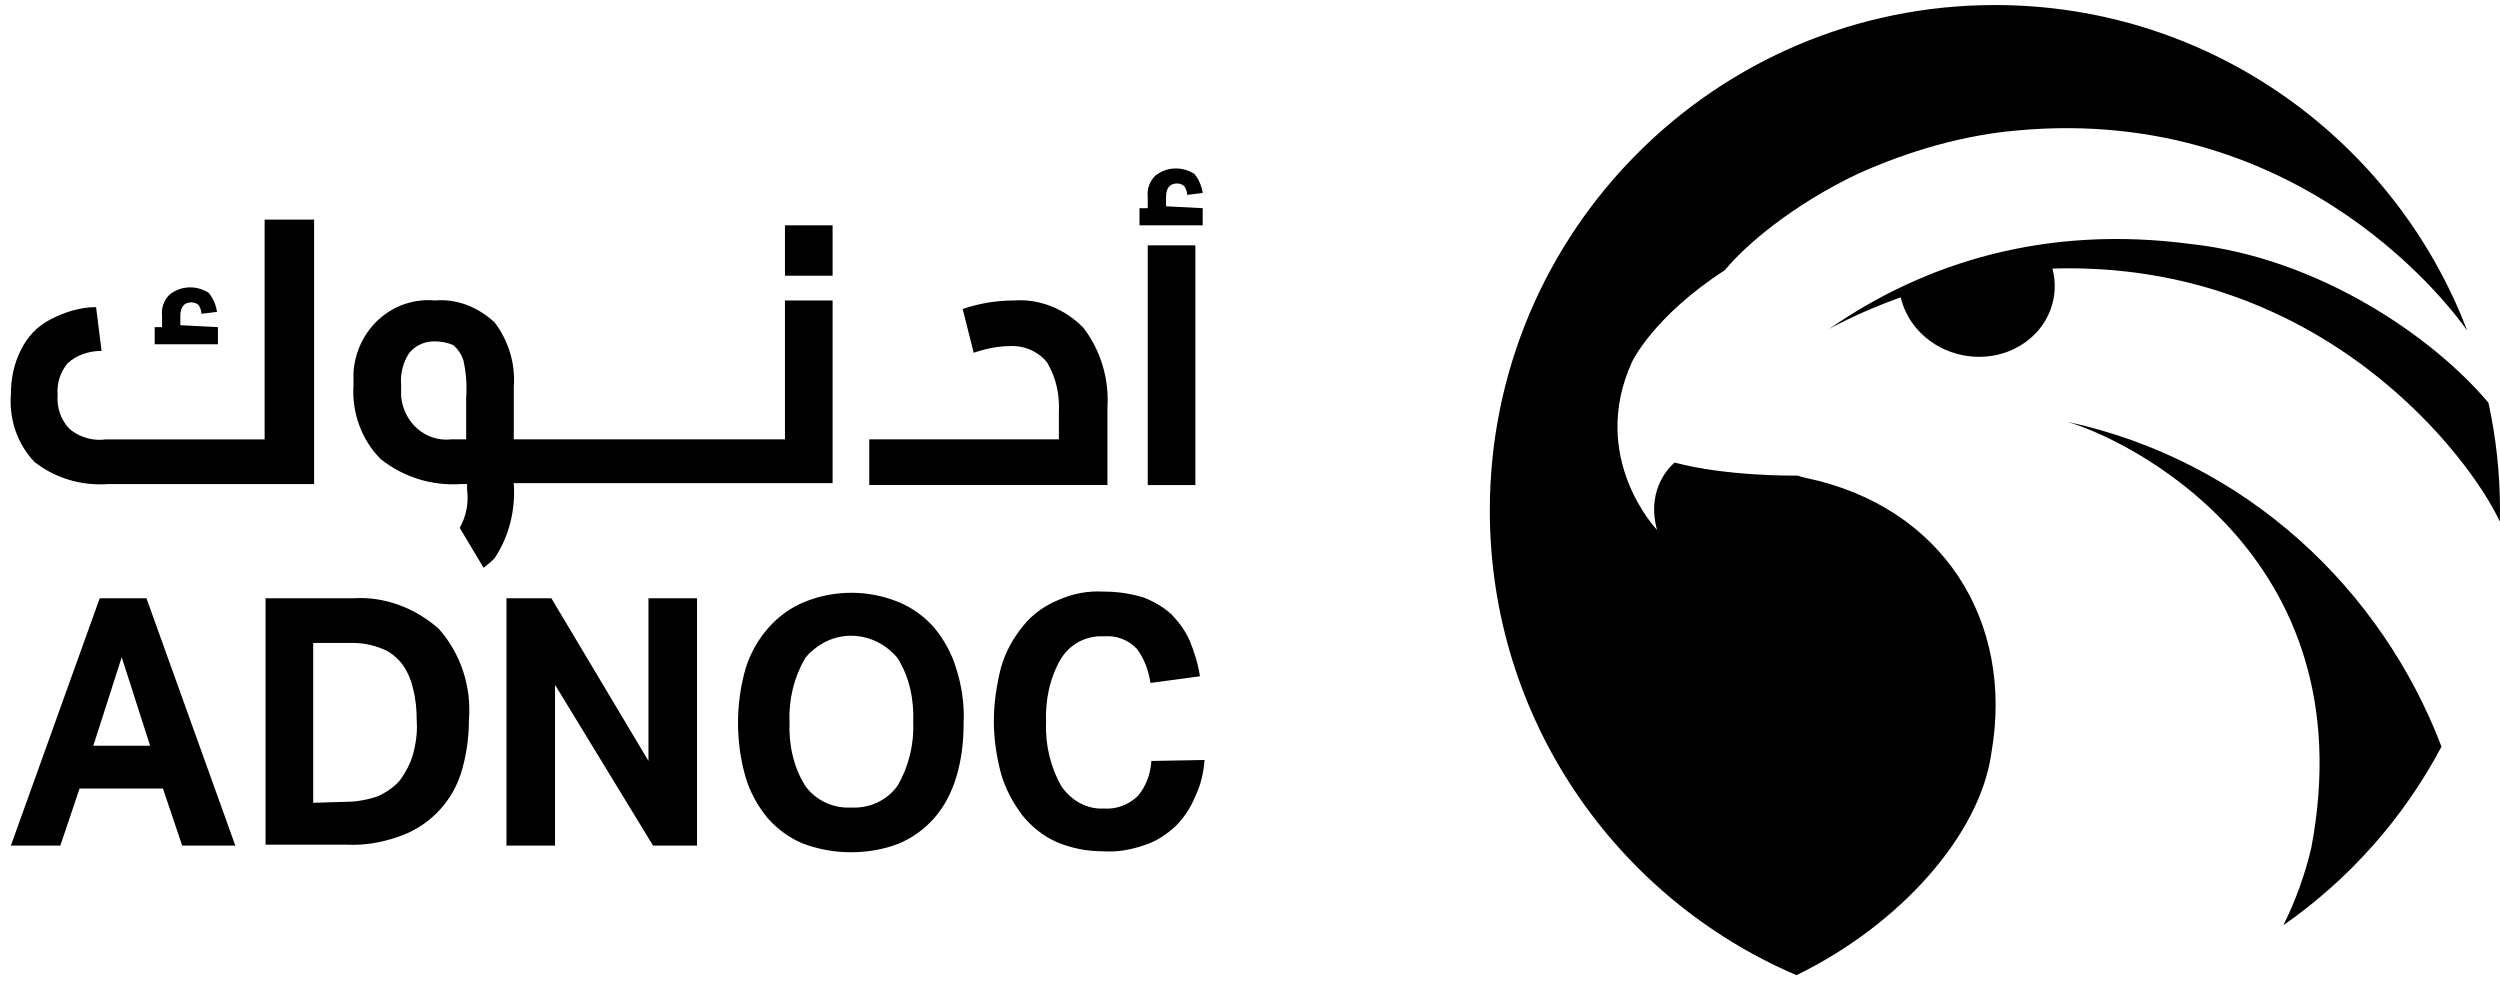 <svg width="134" height="53" viewBox="0 0 134 53" fill="none" xmlns="http://www.w3.org/2000/svg">
<path fill-rule="evenodd" clip-rule="evenodd" d="M64.465 11.159V12.077H61.077V11.159H61.519V10.548C61.469 10.14 61.617 9.732 61.911 9.426C62.55 8.916 63.384 8.916 64.023 9.324C64.268 9.63 64.415 9.987 64.465 10.344L63.63 10.446C63.63 10.293 63.581 10.14 63.483 9.987C63.384 9.885 63.237 9.834 63.09 9.834C62.697 9.834 62.501 10.089 62.501 10.548V11.057L64.465 11.159ZM14.184 23.55V11.771H16.836V25.946H5.788C4.364 26.048 2.989 25.64 1.86 24.773C0.927 23.805 0.485 22.479 0.583 21.153C0.583 20.337 0.731 19.521 1.123 18.756C1.467 18.043 2.007 17.482 2.695 17.125C3.48 16.717 4.315 16.462 5.15 16.462L5.444 18.807C4.806 18.807 4.119 19.011 3.628 19.47C3.235 19.929 3.038 20.541 3.087 21.153C3.038 21.816 3.235 22.479 3.726 22.989C4.266 23.448 5.002 23.652 5.69 23.55H14.184ZM11.68 17.533V18.451H8.292V17.533H8.685V16.921C8.636 16.513 8.783 16.105 9.078 15.799C9.716 15.289 10.551 15.289 11.189 15.697C11.435 16.003 11.582 16.36 11.631 16.717L10.796 16.819C10.796 16.666 10.747 16.513 10.649 16.36C10.551 16.258 10.404 16.207 10.256 16.207C9.864 16.207 9.667 16.462 9.667 16.921V17.431L11.68 17.533ZM14.234 32.066H18.948C20.617 31.964 22.237 32.576 23.514 33.698C24.692 35.023 25.282 36.808 25.134 38.593C25.134 39.562 24.987 40.581 24.692 41.499C24.152 43.131 22.876 44.355 21.304 44.865C20.421 45.171 19.488 45.324 18.555 45.273H14.234V32.066ZM18.506 42.978C19.095 42.978 19.684 42.876 20.273 42.672C20.715 42.468 21.157 42.162 21.452 41.805C21.746 41.397 21.992 40.938 22.139 40.428C22.286 39.868 22.385 39.256 22.336 38.644C22.336 38.032 22.286 37.471 22.139 36.91C22.041 36.451 21.845 35.992 21.55 35.584C21.255 35.227 20.912 34.921 20.47 34.768C19.979 34.564 19.439 34.462 18.898 34.462H16.787V43.029L18.506 42.978ZM5.345 32.066H7.85L12.613 45.324H9.765L8.733 42.264H4.265L3.234 45.324H0.583L5.345 32.066ZM8.046 39.97L6.524 35.227L5.002 39.97H8.046ZM29.553 32.066H27.196H27.147V45.324H29.75V36.706L35.004 45.324H37.36V32.066H34.758V40.785L29.553 32.066ZM42.074 23.549V16.105H44.627V25.895H27.539C27.638 27.323 27.294 28.751 26.508 29.923C26.312 30.127 26.115 30.28 25.919 30.433L24.642 28.292C24.986 27.68 25.133 26.966 25.035 26.252V25.946H24.691C23.169 26.048 21.647 25.589 20.42 24.62C19.388 23.6 18.848 22.122 18.947 20.643V19.98C19.094 17.634 21.058 15.901 23.317 16.105C24.495 16.003 25.624 16.462 26.508 17.277C27.245 18.246 27.638 19.47 27.539 20.745V23.549H42.074ZM24.2 23.549H24.986V21.306C25.035 20.643 24.986 19.98 24.839 19.317C24.741 19.011 24.544 18.705 24.299 18.501C23.955 18.348 23.611 18.297 23.267 18.297C22.776 18.297 22.285 18.501 21.942 18.909C21.598 19.419 21.451 20.031 21.5 20.643V21.255C21.647 22.683 22.826 23.702 24.2 23.549ZM44.627 14.78V12.077H42.074V14.78H44.627ZM56.756 22.122V23.549H46.592V25.997H59.358V21.867C59.457 20.337 59.015 18.807 58.082 17.583C57.1 16.564 55.725 16.003 54.35 16.105C53.417 16.105 52.484 16.258 51.6 16.564L52.19 18.909C52.779 18.705 53.466 18.552 54.105 18.552C54.841 18.501 55.627 18.807 56.118 19.419C56.609 20.235 56.805 21.153 56.756 22.122ZM61.519 13.149H64.072V25.999H61.519V13.149ZM45.609 45.681C44.725 45.681 43.891 45.528 43.056 45.222C42.319 44.916 41.681 44.457 41.141 43.845C40.601 43.182 40.208 42.468 39.962 41.652C39.422 39.766 39.422 37.726 39.962 35.839C40.208 35.023 40.65 34.258 41.19 33.647C41.73 33.035 42.368 32.576 43.105 32.27C44.725 31.607 46.542 31.607 48.163 32.27C48.899 32.576 49.537 33.035 50.078 33.647C50.618 34.309 51.01 35.023 51.256 35.839C51.551 36.757 51.698 37.777 51.649 38.746C51.649 39.715 51.551 40.683 51.256 41.652C51.01 42.468 50.618 43.233 50.078 43.845C49.537 44.457 48.899 44.916 48.163 45.222C47.377 45.528 46.493 45.681 45.609 45.681ZM45.609 43.284C46.591 43.335 47.524 42.927 48.113 42.111C48.703 41.091 48.997 39.919 48.948 38.695C48.997 37.522 48.752 36.298 48.113 35.278C46.935 33.85 44.873 33.647 43.498 34.921C43.397 34.991 43.319 35.085 43.249 35.169C43.216 35.209 43.185 35.246 43.154 35.278C42.565 36.298 42.27 37.471 42.319 38.695C42.27 39.868 42.516 41.091 43.154 42.111C43.694 42.876 44.627 43.335 45.609 43.284ZM64.072 42.674C64.367 42.062 64.514 41.399 64.563 40.736L61.715 40.787C61.666 41.501 61.421 42.164 60.979 42.674C60.488 43.133 59.849 43.388 59.162 43.337C58.278 43.388 57.443 42.929 56.903 42.164C56.314 41.144 56.02 39.92 56.069 38.747C56.02 37.524 56.265 36.351 56.854 35.331C57.345 34.515 58.229 34.056 59.162 34.107C59.8 34.056 60.439 34.26 60.93 34.77C61.322 35.28 61.568 35.943 61.666 36.606L64.318 36.249C64.219 35.586 64.023 34.974 63.778 34.362C63.532 33.801 63.188 33.342 62.796 32.934C62.353 32.526 61.813 32.22 61.273 32.017C60.586 31.812 59.898 31.71 59.162 31.71C58.327 31.66 57.492 31.812 56.707 32.169C55.97 32.475 55.332 32.934 54.841 33.546C54.301 34.209 53.908 34.923 53.663 35.739C53.417 36.708 53.27 37.676 53.27 38.645C53.27 39.614 53.417 40.583 53.663 41.501C53.908 42.317 54.301 43.031 54.792 43.694C55.283 44.305 55.921 44.815 56.609 45.121C57.443 45.478 58.278 45.631 59.162 45.631C59.948 45.682 60.684 45.529 61.421 45.274C62.01 45.07 62.55 44.714 63.041 44.255C63.483 43.796 63.827 43.286 64.072 42.674Z" fill="#AEAEBE" style="fill:#AEAEBE;fill:color(display-p3 0.682 0.682 0.745);fill-opacity:1;"/>
<path fill-rule="evenodd" clip-rule="evenodd" d="M79.854 27.358C79.854 38.537 86.624 48.134 96.289 52.27C101.834 49.572 106.139 44.746 106.741 40.342C107.963 33.307 104.137 27.146 96.789 25.615C96.658 25.588 96.517 25.547 96.364 25.494C96.095 25.496 92.519 25.529 89.762 24.794C89.728 24.82 88.178 26.05 88.815 28.402C88.815 28.402 85.135 24.563 87.474 19.401C87.474 19.401 88.608 16.968 92.454 14.48C92.483 14.443 92.512 14.409 92.543 14.373C93.573 13.15 96.039 10.997 99.622 9.296C101.448 8.475 104.584 7.296 108.097 6.995C123.582 5.553 131.717 16.961 132.241 17.722C128.357 7.524 118.49 0.27 106.928 0.27C91.975 0.27 79.854 12.397 79.854 27.358ZM122.389 49.592C125.921 47.13 128.838 43.847 130.864 40.019C127.663 31.618 120.431 24.667 110.761 22.599C113.807 23.438 126.895 29.584 123.883 45.456C123.536 46.919 123.032 48.299 122.389 49.592ZM98.038 17.637C103.18 14.054 109.7 12.047 117.45 13.082L117.448 13.08C124.277 13.838 130.393 18.038 133.38 21.586C133.787 23.445 134 25.377 134 27.358C134 27.559 133.998 27.761 133.992 27.965C132.487 24.655 124.561 13.952 110.011 14.395C110.154 14.932 110.176 15.503 110.057 16.074C109.617 18.178 107.426 19.503 105.165 19.031C103.474 18.681 102.221 17.425 101.878 15.935C99.549 16.769 98.038 17.637 98.038 17.637Z" fill="#AEAEBE" style="fill:#AEAEBE;fill:color(display-p3 0.682 0.682 0.745);fill-opacity:1;"/>
</svg>
